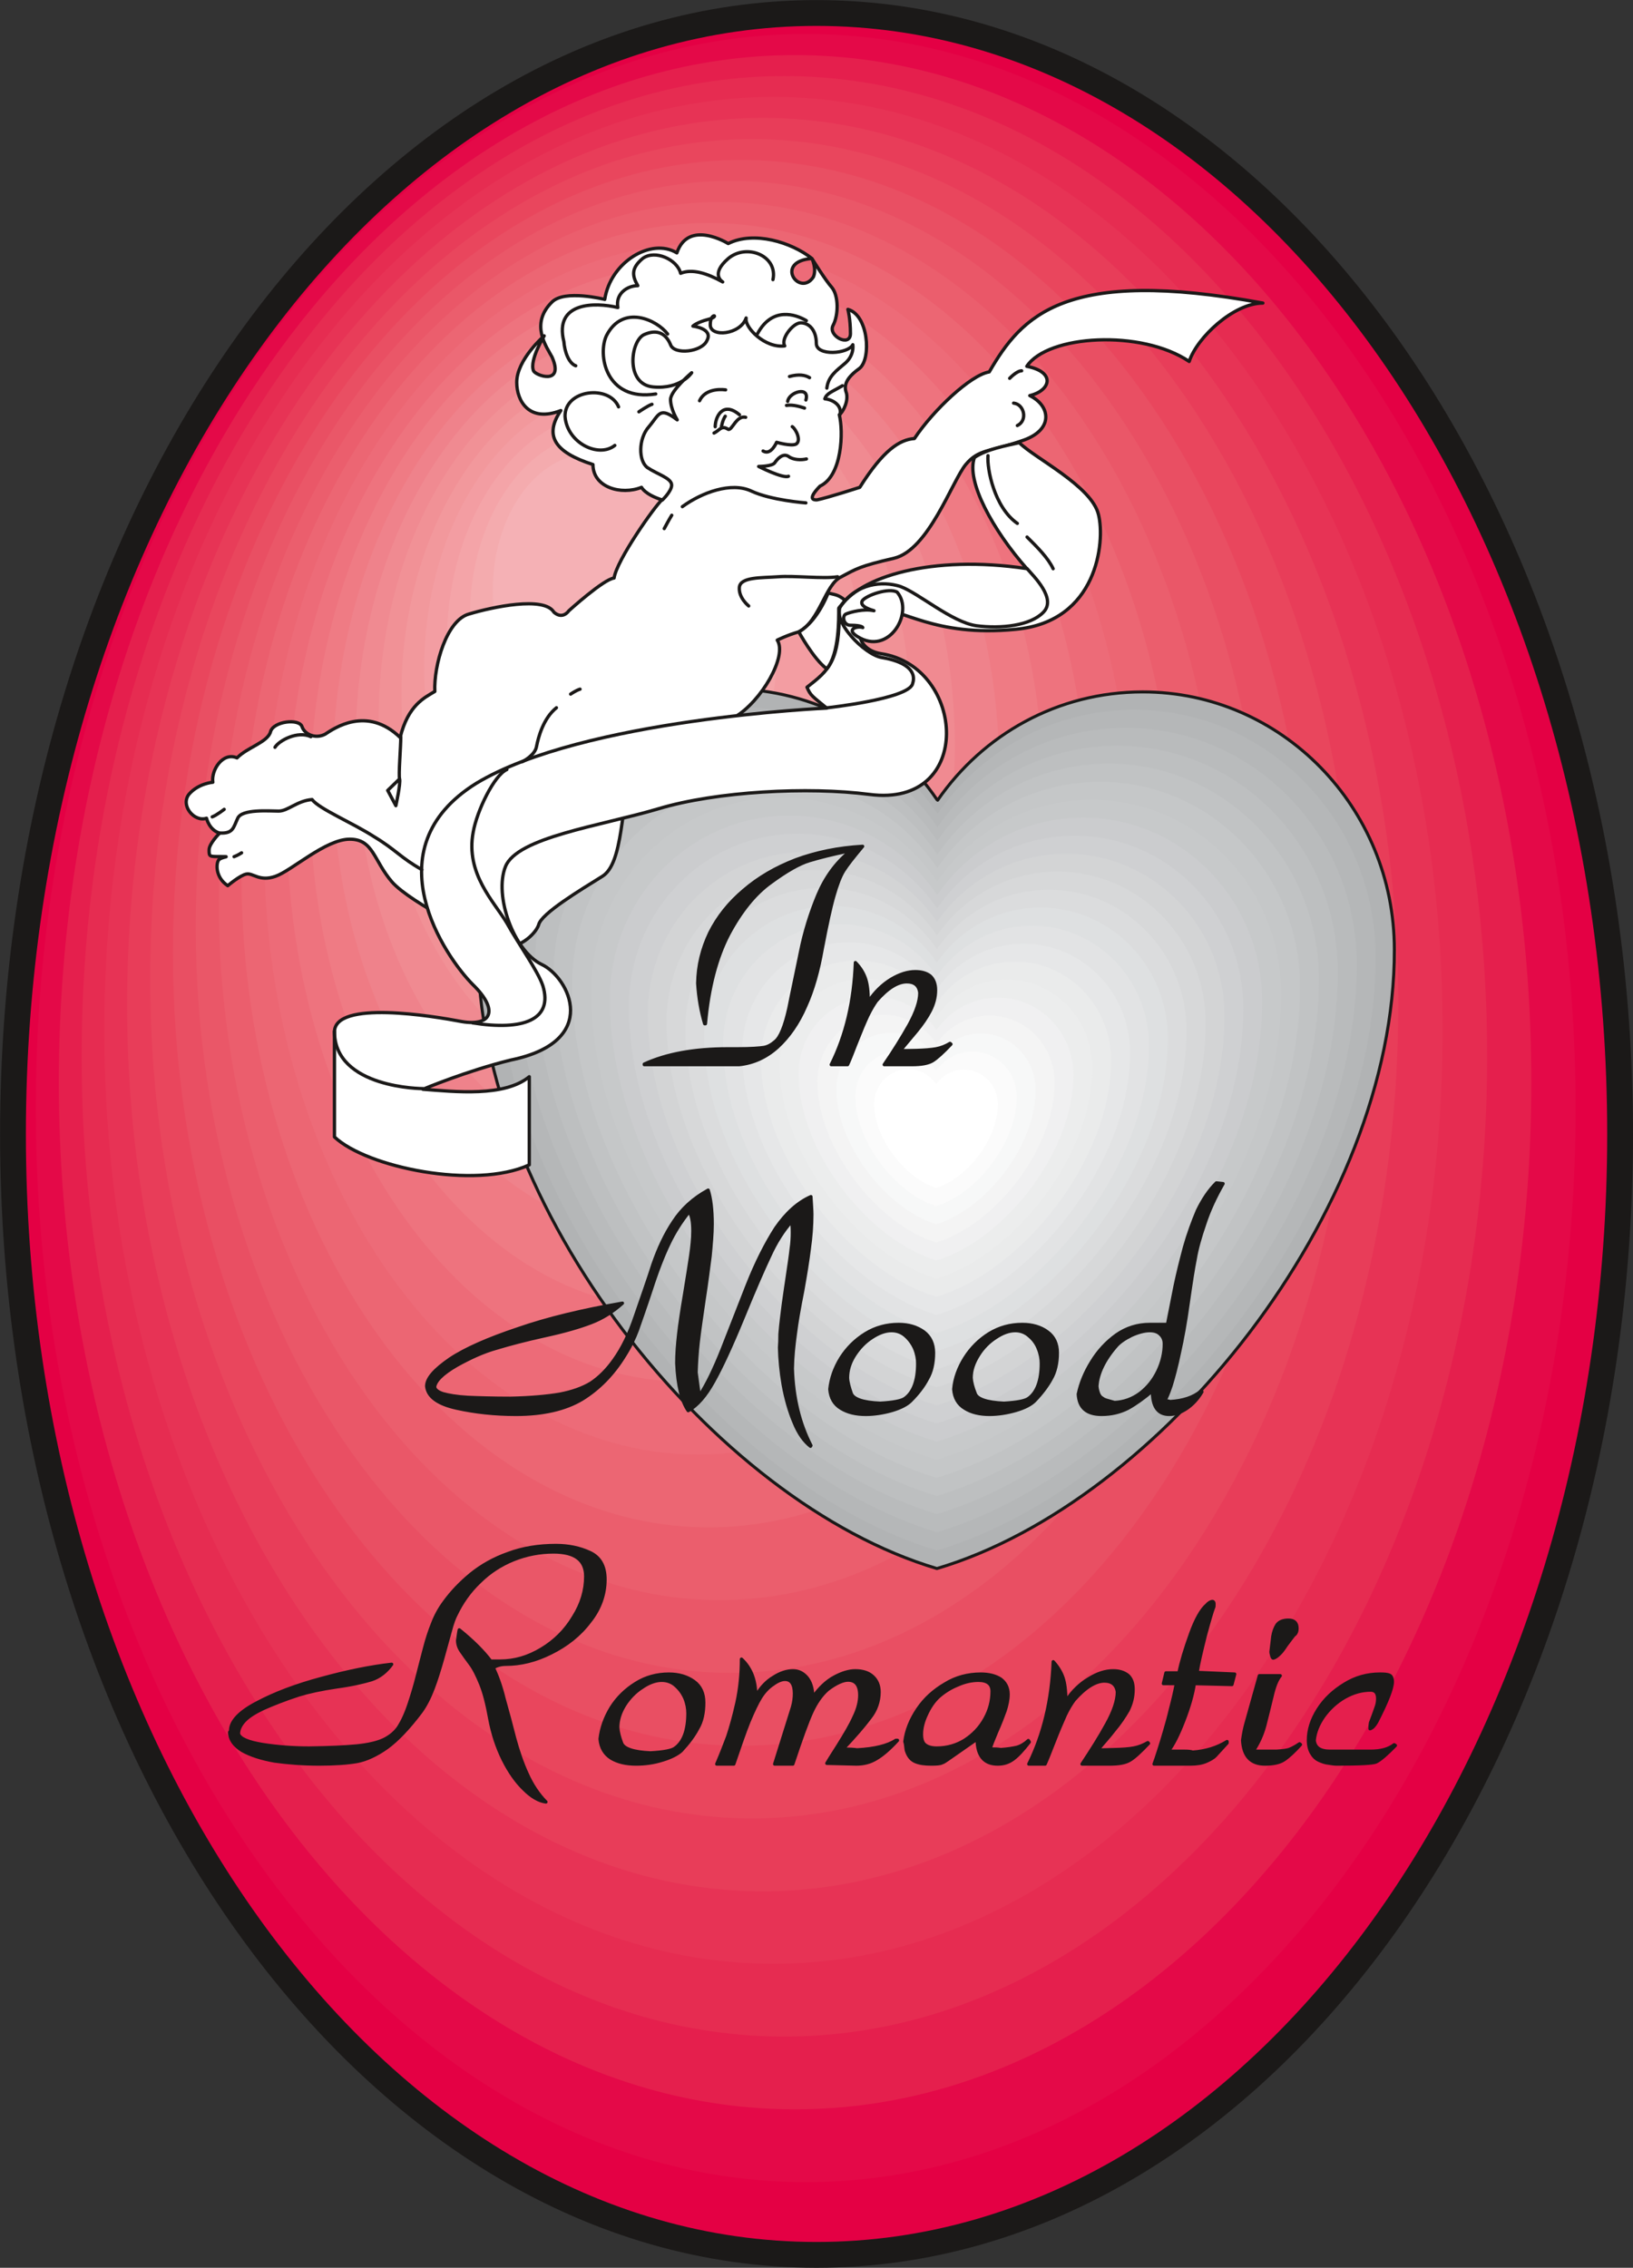 <svg xmlns="http://www.w3.org/2000/svg" xml:space="preserve" width="674.494" height="936.378" fill-rule="evenodd" stroke-linejoin="round" stroke-width="28.222" preserveAspectRatio="xMidYMid" version="1.2" viewBox="0 0 17846 24775"><rect x="0" y="0" width="17846" height="24775" fill="#333333" stroke="none"/><defs class="ClipPathGroup"><clipPath id="a" clipPathUnits="userSpaceOnUse"><path d="M0 0h17846v24775H0z"/></clipPath></defs><g class="SlideGroup"><g class="Slide" clip-path="url(#a)"><g class="Page"><g class="com.sun.star.drawing.ClosedBezierShape"><path fill="none" d="M1 1h17846v24775H1z" class="BoundingBox"/><path fill="#E40044" d="M8923 142c4835 0 8782 5499 8782 12248 0 6745-3947 12244-8782 12244-4837 0-8781-5499-8781-12244C142 5641 4086 142 8923 142Z"/><path fill="none" stroke="#1B1918" stroke-linejoin="miter" stroke-width="282" d="M8923 142c4835 0 8782 5499 8782 12248 0 6745-3947 12244-8782 12244-4837 0-8781-5499-8781-12244C142 5641 4086 142 8923 142Z"/></g><g class="com.sun.star.drawing.ClosedBezierShape"><path fill="none" d="M391 370h16829v23470H391z" class="BoundingBox"/><path fill="#E40948" d="M8807 371c4630 0 8412 5273 8412 11738 0 6462-3782 11730-8412 11730-4637 0-8416-5268-8416-11730C391 5644 4170 371 8807 371Z"/></g><g class="com.sun.star.drawing.ClosedBezierShape"><path fill="none" d="M642 602h16094v22443H642z" class="BoundingBox"/><path fill="#E51F4D" d="M8688 602c4430 0 8047 5039 8047 11222 0 6181-3617 11220-8047 11220-4431 0-8045-5039-8045-11220C643 5641 4257 602 8688 602Z"/></g><g class="com.sun.star.drawing.ClosedBezierShape"><path fill="none" d="M892 831h15361v21419H892z" class="BoundingBox"/><path fill="#E62C51" d="M8570 831c4227 0 7682 4810 7682 10712 0 5898-3455 10706-7682 10706-4229 0-7678-4808-7678-10706C892 5641 4341 831 8570 831Z"/></g><g class="com.sun.star.drawing.ClosedBezierShape"><path fill="none" d="M1140 1059h14628v20396H1140z" class="BoundingBox"/><path fill="#E73355" d="M8452 1059c4027 0 7314 4582 7314 10199s-3287 10196-7314 10196c-4028 0-7312-4579-7312-10196S4424 1059 8452 1059Z"/></g><g class="com.sun.star.drawing.ClosedBezierShape"><path fill="none" d="M1389 1288h13893v19375H1389z" class="BoundingBox"/><path fill="#E83D59" d="M8336 1288c3823 0 6945 4353 6945 9688s-3122 9686-6945 9686c-3826 0-6947-4351-6947-9686s3121-9688 6947-9688Z"/></g><g class="com.sun.star.drawing.ClosedBezierShape"><path fill="none" d="M1641 1519h13157v18348H1641z" class="BoundingBox"/><path fill="#E9465D" d="M8218 1519c3623 0 6579 4119 6579 9175 0 5052-2956 9172-6579 9172s-6577-4120-6577-9172c0-5056 2954-9175 6577-9175Z"/></g><g class="com.sun.star.drawing.ClosedBezierShape"><path fill="none" d="M1890 1748h12423v17326H1890z" class="BoundingBox"/><path fill="#E94F63" d="M8101 1748c3420 0 6211 3891 6211 8662s-2791 8662-6211 8662c-3423 0-6211-3891-6211-8662s2788-8662 6211-8662Z"/></g><g class="com.sun.star.drawing.ClosedBezierShape"><path fill="none" d="M2139 1976h11691v16301H2139z" class="BoundingBox"/><path fill="#EA5768" d="M7983 1976c3217 0 5846 3662 5846 8151s-2629 8149-5846 8149c-3218 0-5844-3660-5844-8149s2626-8151 5844-8151Z"/></g><g class="com.sun.star.drawing.ClosedBezierShape"><path fill="none" d="M2390 2207h10954v15275H2390z" class="BoundingBox"/><path fill="#EB5E6D" d="M7863 2207c3016 0 5480 3428 5480 7638 0 4207-2464 7636-5480 7636-3015 0-5473-3429-5473-7636 0-4210 2458-7638 5473-7638Z"/></g><g class="com.sun.star.drawing.ClosedBezierShape"><path fill="none" d="M2639 2436h10220v14251H2639z" class="BoundingBox"/><path fill="#EC6673" d="M7746 2436c2813 0 5112 3200 5112 7124 0 3926-2299 7126-5112 7126-2814 0-5107-3200-5107-7126 0-3924 2293-7124 5107-7124Z"/></g><g class="com.sun.star.drawing.ClosedBezierShape"><path fill="none" d="M2888 2663h9486v13229H2888z" class="BoundingBox"/><path fill="#ED6B78" d="M7631 2664c2611 0 4742 2971 4742 6615 0 3643-2131 6612-4742 6612-2612 0-4743-2969-4743-6612 0-3644 2131-6615 4743-6615Z"/></g><g class="com.sun.star.drawing.ClosedBezierShape"><path fill="none" d="M3137 2893h8752v12205H3137z" class="BoundingBox"/><path fill="#EE737E" d="M7514 2893c2408 0 4374 2743 4374 6102 0 3360-1966 6101-4374 6101-2412 0-4377-2741-4377-6101 0-3359 1965-6102 4377-6102Z"/></g><g class="com.sun.star.drawing.ClosedBezierShape"><path fill="none" d="M3388 3124h8018v11178H3388z" class="BoundingBox"/><path fill="#EF7B84" d="M7393 3124c2208 0 4012 2509 4012 5589 0 3078-1804 5588-4012 5588-2207 0-4005-2510-4005-5588 0-3080 1798-5589 4005-5589Z"/></g><g class="com.sun.star.drawing.ClosedBezierShape"><path fill="none" d="M3637 3353h7284v10154H3637z" class="BoundingBox"/><path fill="#EF828B" d="M7276 3353c2005 0 3644 2280 3644 5078 0 2797-1639 5075-3644 5075-2004 0-3639-2278-3639-5075 0-2798 1635-5078 3639-5078Z"/></g><g class="com.sun.star.drawing.ClosedBezierShape"><path fill="none" d="M3885 3581h6551v9131H3885z" class="BoundingBox"/><path fill="#F08A91" d="M7161 3581c1800 0 3274 2052 3274 4565 0 2515-1474 4565-3274 4565-1805 0-3275-2050-3275-4565 0-2513 1470-4565 3275-4565Z"/></g><g class="com.sun.star.drawing.ClosedBezierShape"><path fill="none" d="M4137 3813h5815v8107H4137z" class="BoundingBox"/><path fill="#F19196" d="M7042 3813c1601 0 2909 1818 2909 4051s-1308 4055-2909 4055-2904-1822-2904-4055 1303-4051 2904-4051Z"/></g><g class="com.sun.star.drawing.ClosedBezierShape"><path fill="none" d="M4386 4041h5080v7084H4386z" class="BoundingBox"/><path fill="#F2989C" d="M6924 4041c1398 0 2541 1590 2541 3541 0 1952-1143 3542-2541 3542-1397 0-2537-1590-2537-3542 0-1951 1140-3541 2537-3541Z"/></g><g class="com.sun.star.drawing.ClosedBezierShape"><path fill="none" d="M4636 4270h4345v6060H4636z" class="BoundingBox"/><path fill="#F39DA2" d="M6807 4270c1198 0 2173 1361 2173 3028 0 1670-975 3031-2173 3031-1196 0-2171-1361-2171-3031 0-1667 975-3028 2171-3028Z"/></g><g class="com.sun.star.drawing.ClosedBezierShape"><path fill="none" d="M4884 4498h3614v5036H4884z" class="BoundingBox"/><path fill="#F4A4A8" d="M6690 4498c995 0 1807 1132 1807 2518s-812 2517-1807 2517c-996 0-1806-1131-1806-2517s810-2518 1806-2518Z"/></g><g class="com.sun.star.drawing.ClosedBezierShape"><path fill="none" d="M5135 4729h2878v4010H5135z" class="BoundingBox"/><path fill="#F4ABAE" d="M6571 4729c793 0 1441 899 1441 2001 0 1106-648 2008-1441 2008-790 0-1435-902-1435-2008 0-1102 645-2001 1435-2001Z"/></g><g class="com.sun.star.drawing.ClosedBezierShape"><path fill="none" d="M5385 4958h2142v2987H5385z" class="BoundingBox"/><path fill="#F5B1B5" d="M6455 4958c590 0 1070 670 1070 1491 0 824-480 1495-1070 1495s-1070-671-1070-1495c0-821 480-1491 1070-1491Z"/></g><g class="com.sun.star.drawing.ClosedBezierShape"><path fill="none" d="M5205 7509h10051v9646H5205z" class="BoundingBox"/><path fill="#B1B3B4" d="M15238 10374c7 2855-2553 6036-4999 6762-2447-726-5024-3948-5017-6795 0-1558 1231-2815 2755-2815 930 0 1763 474 2262 1209l8 7c497-719 1313-1183 2242-1183 1517 0 2749 1264 2749 2815Z"/><path fill="none" stroke="#1B1918" stroke-linejoin="miter" stroke-width="33" d="M15238 10374c7 2855-2553 6036-4999 6762-2447-726-5024-3948-5017-6795 0-1558 1231-2815 2755-2815 930 0 1763 474 2262 1209l8 7c497-719 1313-1183 2242-1183 1517 0 2749 1264 2749 2815Z"/></g><g class="com.sun.star.drawing.ClosedBezierShape"><path fill="none" d="M5427 7724h9608v9215H5427z" class="BoundingBox"/><path fill="#B5B7B8" d="M15033 10455c8 2736-2449 5787-4794 6483-2344-696-4818-3786-4811-6516 0-1495 1181-2698 2645-2698 889 0 1689 454 2166 1158 3 2 3 2 8 7 477-688 1257-1135 2149-1135 1456 0 2637 1214 2637 2701Z"/></g><g class="com.sun.star.drawing.ClosedBezierShape"><path fill="none" d="M5633 7922h9196v8818H5633z" class="BoundingBox"/><path fill="#B9BBBC" d="M14827 10533c5 2622-2345 5540-4587 6206-2247-666-4611-3622-4606-6237 0-1427 1130-2580 2529-2580 854 0 1618 434 2077 1109 2 0 2 0 5 6 457-658 1206-1085 2060-1085 1391 0 2522 1161 2522 2581Z"/></g><g class="com.sun.star.drawing.ClosedBezierShape"><path fill="none" d="M5842 8120h8779v8422H5842z" class="BoundingBox"/><path fill="#BDBFC0" d="M14619 10614c8 2503-2236 5289-4380 5927-2144-638-4404-3460-4397-5955 0-1367 1079-2466 2416-2466 813 0 1544 416 1981 1059 0 2 0 2 5 5 437-630 1151-1037 1966-1037 1330 0 2409 1108 2409 2467Z"/></g><g class="com.sun.star.drawing.ClosedBezierShape"><path fill="none" d="M6048 8316h8367v8029H6048z" class="BoundingBox"/><path fill="#C1C3C4" d="M14413 10695c7 2387-2131 5041-4176 5648-2043-607-4196-3297-4189-5675 0-1301 1028-2352 2301-2352 777 0 1473 398 1888 1010l8 8c416-602 1097-991 1872-991 1267 0 2296 1057 2296 2352Z"/></g><g class="com.sun.star.drawing.ClosedBezierShape"><path fill="none" d="M6252 8514h7957v7632H6252z" class="BoundingBox"/><path fill="#C5C7C8" d="M14207 10777c5 2266-2028 4791-3971 5368-1940-577-3988-3135-3983-5396 0-1237 977-2235 2190-2235 737 0 1400 378 1793 960 3 2 3 2 8 7 394-571 1041-940 1780-940 1205 0 2183 1004 2183 2236Z"/></g><g class="com.sun.star.drawing.ClosedBezierShape"><path fill="none" d="M6459 8712h7544v7237H6459z" class="BoundingBox"/><path fill="#C7C9CA" d="M14001 10856c5 2149-1923 4545-3765 5091-1842-546-3782-2972-3777-5116 0-1172 927-2119 2075-2119 701 0 1328 358 1702 911 3 0 3 0 6 5 375-541 990-891 1689-891 1143 0 2070 952 2070 2119Z"/></g><g class="com.sun.star.drawing.ClosedBezierShape"><path fill="none" d="M6664 8909h7131v6841H6664z" class="BoundingBox"/><path fill="#CBCCCE" d="M13793 10937c7 2032-1816 4297-3556 4812-1741-515-3577-2810-3572-4834 0-1111 878-2005 1963-2005 660 0 1255 337 1609 861l5 5c355-511 935-844 1595-844 1079 0 1956 902 1956 2005Z"/></g><g class="com.sun.star.drawing.ClosedBezierShape"><path fill="none" d="M6872 9108h6717v6443H6872z" class="BoundingBox"/><path fill="#CFD0D2" d="M13587 11018c5 1913-1710 4044-3351 4532-1641-488-3368-2647-3363-4555 0-1044 825-1887 1846-1887 622 0 1184 320 1517 810 0 2 0 2 6 5 332-483 878-793 1503-793 1016 0 1842 846 1842 1888Z"/></g><g class="com.sun.star.drawing.ClosedBezierShape"><path fill="none" d="M7079 9307h6305v6047H7079z" class="BoundingBox"/><path fill="#D3D4D5" d="M13382 11097c5 1797-1606 3798-3145 4256-1540-458-3163-2484-3158-4276 0-981 774-1770 1735-1770 585 0 1110 299 1423 761l2 3c315-452 828-744 1413-744 956 0 1730 795 1730 1770Z"/></g><g class="com.sun.star.drawing.ClosedBezierShape"><path fill="none" d="M7285 9505h5893v5651H7285z" class="BoundingBox"/><path fill="#D7D8D9" d="M13176 11179c5 1679-1501 3550-2939 3976-1441-426-2957-2322-2952-3996 0-915 723-1654 1620-1654 546 0 1039 279 1332 711l3 2c294-421 772-696 1318-696 894 0 1618 745 1618 1657Z"/></g><g class="com.sun.star.drawing.ClosedBezierShape"><path fill="none" d="M7490 9700h5479v5260H7490z" class="BoundingBox"/><path fill="#DBDCDD" d="M12967 11260c5 1560-1395 3301-2733 3699-1337-398-2746-2160-2744-3717 0-854 675-1542 1508-1542 508 0 963 261 1236 662 2 3 2 3 5 6 272-394 719-648 1227-648 828 0 1501 691 1501 1540Z"/></g><g class="com.sun.star.drawing.ClosedBezierShape"><path fill="none" d="M7696 9897h5068v4865H7696z" class="BoundingBox"/><path fill="#DEE0E1" d="M12762 11341c5 1443-1291 3052-2528 3420-1237-368-2540-1997-2538-3438 0-788 624-1425 1395-1425 470 0 892 241 1143 612l5 5c252-364 663-600 1133-600 768 0 1390 640 1390 1426Z"/></g><g class="com.sun.star.drawing.ClosedBezierShape"><path fill="none" d="M7902 10097h4656v4467H7902z" class="BoundingBox"/><path fill="#E2E3E4" d="M12556 11420c5 1327-1186 2805-2322 3143-1136-338-2334-1834-2332-3158 0-724 574-1308 1282-1308 432 0 818 220 1050 563 3 0 3 0 3 3 233-333 612-551 1041-551 706 0 1278 589 1278 1308Z"/></g><g class="com.sun.star.drawing.ClosedBezierShape"><path fill="none" d="M8109 10295h4243v4071H8109z" class="BoundingBox"/><path fill="#E6E7E8" d="M12350 11501c2 1208-1080 2554-2116 2864-1037-310-2126-1672-2124-2879 0-658 520-1191 1165-1191 394 0 747 203 959 513l2 2c211-305 557-500 950-500 643 0 1164 533 1164 1191Z"/></g><g class="com.sun.star.drawing.ClosedBezierShape"><path fill="none" d="M8316 10493h3828v3675H8316z" class="BoundingBox"/><path fill="#EAEBEB" d="M12142 11583c5 1090-973 2305-1908 2584-936-279-1920-1509-1918-2597 0-597 472-1077 1054-1077 353 0 673 182 864 462 0 2 0 2 3 2 190-274 500-452 856-452 579 0 1049 483 1049 1078Z"/></g><g class="com.sun.star.drawing.ClosedBezierShape"><path fill="none" d="M8522 10691h3417v3279H8522z" class="BoundingBox"/><path fill="#ECEDED" d="M11937 11662c5 973-869 2058-1703 2307-835-249-1714-1347-1712-2317 0-532 421-961 940-961 318 0 602 162 772 414 173-244 450-404 765-404 519 0 938 431 938 961Z"/></g><g class="com.sun.star.drawing.ClosedBezierShape"><path fill="none" d="M8727 10889h3005v2882H8727z" class="BoundingBox"/><path fill="#F0F0F1" d="M11730 11742c2 854-765 1809-1496 2028-735-219-1507-1184-1507-2038 0-468 370-843 828-843 276 0 528 142 679 363 150-214 393-353 673-353 454 0 823 378 823 843Z"/></g><g class="com.sun.star.drawing.ClosedBezierShape"><path fill="none" d="M8933 11085h2594v2489H8933z" class="BoundingBox"/><path fill="#F4F4F4" d="M11525 11825c3 736-661 1560-1294 1748-632-188-1298-1022-1298-1759 0-402 320-729 714-729 242 0 457 124 584 314 3 0 3 0 3 3 130-185 340-307 579-307 395 0 712 327 712 730Z"/></g><g class="com.sun.star.drawing.ClosedBezierShape"><path fill="none" d="M9141 11283h2177v2093H9141z" class="BoundingBox"/><path fill="#F7F8F8" d="M11316 11905c5 618-551 1309-1085 1469-532-160-1092-859-1090-1477 0-340 269-614 599-614 201 0 383 106 491 264 0 2 0 2 3 2 109-157 284-259 485-259 330 0 597 274 597 615Z"/></g><g class="com.sun.star.drawing.ClosedBezierShape"><path fill="none" d="M9347 11481h1766v1696H9347z" class="BoundingBox"/><path fill="#FBFBFB" d="M11111 11983c3 504-448 1063-880 1193-431-130-884-696-884-1198 0-274 218-497 486-497 165 0 312 86 398 215 89-127 234-208 397-208 267 0 483 221 483 495Z"/></g><g class="com.sun.star.drawing.ClosedBezierShape"><path fill="none" d="M9553 11681h1353v1297H9553z" class="BoundingBox"/><path fill="#FFF" d="M10905 12064c0 387-346 814-673 913-332-99-679-534-679-918 0-208 167-378 373-378 124 0 236 63 306 162 66-96 177-157 302-157 206 0 371 170 371 378Z"/></g><g class="com.sun.star.drawing.ClosedBezierShape"><path fill="none" d="M2017 2548h11804v7813H2017z" class="BoundingBox"/><path fill="#FFF" d="M13801 3311c-317 0-719 374-805 638-523-353-1547-292-1775 53 317 61 264 264 33 320 231 114 264 380-89 494-354 122-469 89-611 259-150 183-406 935-785 1024-373 86-409 114-576 203-178 81-232 487-468 602-117 33-231 89-231 89 114 175-175 670-462 840-290 176-785 468-1130 521-115 443-89 1078-320 1220-229 143-671 407-696 531-36 107-239 285-407 224-170-56-991-463-1195-694-203-236-203-467-462-467-264 0-635 345-813 406-175 61-244-40-317-25-69 13-203 127-203 127-130-86-130-229-102-277 25-41 163-41 25-41-127 0-127 0-127-73 0-69 115-183 115-183-115-36-143-163-143-163-134 46-291-142-190-264 102-117 259-129 259-129-20-130 107-334 264-266 114-116 333-170 366-284 28-117 317-150 345-56 28 81 143 137 252 81 94-61 454-317 820 36 87-353 264-434 379-503-13-284 129-780 374-846 252-76 821-198 927-20 97 86 163-15 163-15s381-346 495-358c28-196 447-788 523-854-190-61-223-137-223-137-224 89-531 0-531-249-427-137-533-320-351-590-345 135-482-102-482-308 0-249 300-508 300-508s-163 265-117 381c20 54 340 163 203-149-53-102-249-359 0-602 137-138 576-28 576-28 61-407 508-679 788-508 127-373 561-102 561-102 280-141 691-15 915 163-420 33-135 426 15 203 40-89-15-203-15-203s142 231 218 317c74 89 74 300 13 414s190 244 190 89c0-163-28-264-28-264 224 61 257 533 130 642-130 94-178 171-150 260 33 86-28 215-74 249 46 183 33 666-211 780-73 74-129 155-33 150 107-20 468-137 468-137 256-406 434-521 597-533 203-306 614-695 818-728 354-610 821-1151 2990-752Z"/><path fill="none" stroke="#1B1918" stroke-linecap="round" stroke-width="36" d="M13801 3311c-317 0-719 374-805 638-523-353-1547-292-1775 53 317 61 264 264 33 320 231 114 264 380-89 494-354 122-469 89-611 259-150 183-406 935-785 1024-373 86-409 114-576 203-178 81-232 487-468 602-117 33-231 89-231 89 114 175-175 670-462 840-290 176-785 468-1130 521-115 443-89 1078-320 1220-229 143-671 407-696 531-36 107-239 285-407 224-170-56-991-463-1195-694-203-236-203-467-462-467-264 0-635 345-813 406-175 61-244-40-317-25-69 13-203 127-203 127-130-86-130-229-102-277 25-41 163-41 25-41-127 0-127 0-127-73 0-69 115-183 115-183-115-36-143-163-143-163-134 46-291-142-190-264 102-117 259-129 259-129-20-130 107-334 264-266 114-116 333-170 366-284 28-117 317-150 345-56 28 81 143 137 252 81 94-61 454-317 820 36 87-353 264-434 379-503-13-284 129-780 374-846 252-76 821-198 927-20 97 86 163-15 163-15s381-346 495-358c28-196 447-788 523-854-190-61-223-137-223-137-224 89-531 0-531-249-427-137-533-320-351-590-345 135-482-102-482-308 0-249 300-508 300-508s-163 265-117 381c20 54 340 163 203-149-53-102-249-359 0-602 137-138 576-28 576-28 61-407 508-679 788-508 127-373 561-102 561-102 280-141 691-15 915 163-420 33-135 426 15 203 40-89-15-203-15-203s142 231 218 317c74 89 74 300 13 414s190 244 190 89c0-163-28-264-28-264 224 61 257 533 130 642-130 94-178 171-150 260 33 86-28 215-74 249 46 183 33 666-211 780-73 74-129 155-33 150 107-20 468-137 468-137 256-406 434-521 597-533 203-306 614-695 818-728 354-610 821-1151 2990-752Z"/></g><g class="com.sun.star.drawing.ClosedBezierShape"><path fill="none" d="M3637 4818h8408v8045H3637z" class="BoundingBox"/><path fill="#FFF" d="M11139 4836c168 170 793 474 866 787 74 297-12 1171-906 1252-902 89-1248-244-1500-208-244 20-320 419 33 475 923 142 1017 1686-129 1537-671-87-1674-34-2309 157-638 189-1541 311-1670 631-127 317 89 922 395 1069 304 143 650 841-334 1044-480 117-963 320-963 320 346 26 889 87 1162-137v963c-593 272-1776 28-2129-305v-1146c0-353 1076-175 1394-114 320 53 409-122 117-406-292-292-1118-1479 40-2198 1167-704 3829-821 3829-821-162-134-175-134-216-228 244-191 358-280 353-861 209-346 1010-590 2049-435-369-419-666-955-572-1214 142-94 340-127 490-162Z"/><path fill="none" stroke="#1B1918" stroke-linecap="round" stroke-width="36" d="M11139 4836c168 170 793 474 866 787 74 297-12 1171-906 1252-902 89-1248-244-1500-208-244 20-320 419 33 475 923 142 1017 1686-129 1537-671-87-1674-34-2309 157-638 189-1541 311-1670 631-127 317 89 922 395 1069 304 143 650 841-334 1044-480 117-963 320-963 320 346 26 889 87 1162-137v963c-593 272-1776 28-2129-305v-1146c0-353 1076-175 1394-114 320 53 409-122 117-406-292-292-1118-1479 40-2198 1167-704 3829-821 3829-821-162-134-175-134-216-228 244-191 358-280 353-861 209-346 1010-590 2049-435-369-419-666-955-572-1214 142-94 340-127 490-162Z"/></g><g fill="none" class="com.sun.star.drawing.OpenBezierShape"><path d="M9017 6194h2450v1558H9017z" class="BoundingBox"/><path stroke="#1B1918" stroke-linecap="round" stroke-width="36" d="M11225 6213c69 81 325 325 178 475-142 148-463 183-734 148-270-41-624-352-827-428-203-66-475-33-650 204-117 163 257 544 447 572 236 40 386 134 333 290-56 163-937 259-937 259"/></g><g fill="none" class="com.sun.star.drawing.OpenBezierShape"><path d="M5139 8389h836v2833h-836z" class="BoundingBox"/><path stroke="#1B1918" stroke-linecap="round" stroke-width="36" d="M5539 8407c-137 60-327 449-368 685-85 456 231 761 368 992 123 223 339 522 393 684 116 374-216 495-766 407"/></g><g fill="none" class="com.sun.star.drawing.OpenBezierShape"><path d="M3636 11248h1007v664H3636z" class="BoundingBox"/><path stroke="#1B1918" stroke-linecap="round" stroke-width="36" d="M3655 11267c0 626 969 626 969 626"/></g><g fill="none" class="com.sun.star.drawing.OpenBezierShape"><path d="M11016 4033h168v119h-168z" class="BoundingBox"/><path stroke="#1B1918" stroke-linecap="round" stroke-width="36" d="M11165 4051c-54 0-131 82-131 82"/></g><g fill="none" class="com.sun.star.drawing.OpenBezierShape"><path d="M11059 4386h148v282h-148z" class="BoundingBox"/><path stroke="#1B1918" stroke-linecap="round" stroke-width="36" d="M11077 4404c116 12 157 189 41 245"/></g><g fill="none" class="com.sun.star.drawing.OpenBezierShape"><path d="M8996 4195h229v357h-229z" class="BoundingBox"/><path stroke="#1B1918" stroke-linecap="round" stroke-width="36" d="M9206 4214c-115 68-172 82-192 143 110 12 192 89 164 176"/></g><g fill="none" class="com.sun.star.drawing.OpenBezierShape"><path d="M6898 3432h2443v2050H6898z" class="BoundingBox"/><path stroke="#1B1918" stroke-linecap="round" stroke-width="36" d="M9036 4240c15-127 101-188 198-270 106-90 86-204 86-204-53 102-399 127-399-15 0-147-81-224-170-224-86 0-223 178-175 252-216 28-442-203-422-305-62 183-392 216-392 74 0-147 114-94-15-61-135 35-175 76-175 76s223 25 155 155c-54 129-359 162-399 48-48-117-142-178-292-109-147 74-203 542 101 570 305 28 422-155 422-155s-231 195-231 292c0 107 73 223 73 223-195-149-195-60-309 74-117 130-117 375-16 448 110 74 264 114 264 191 0 66-101 162-101 162"/></g><g fill="none" class="com.sun.star.drawing.OpenBezierShape"><path d="M8576 4408h235v69h-235z" class="BoundingBox"/><path stroke="#1B1918" stroke-linecap="round" stroke-width="36" d="M8595 4429c69-12 156 16 197 29"/></g><g fill="none" class="com.sun.star.drawing.OpenBezierShape"><path d="M7785 4538h383v212h-383z" class="BoundingBox"/><path stroke="#1B1918" stroke-linecap="round" stroke-width="36" d="M8149 4559c-102-26-150 151-192 131-73-49-94 13-154 41"/></g><g fill="none" class="com.sun.star.drawing.OpenBezierShape"><path d="M7798 4453h302v228h-302z" class="BoundingBox"/><path stroke="#1B1918" stroke-linecap="round" stroke-width="36" d="M7816 4662c0-103 81-286 265-131"/></g><g fill="none" class="com.sun.star.drawing.OpenBezierShape"><path d="M8590 4260h242v145h-242z" class="BoundingBox"/><path stroke="#1B1918" stroke-linecap="round" stroke-width="36" d="M8608 4385c15-103 244-171 199-15"/></g><g fill="none" class="com.sun.star.drawing.OpenBezierShape"><path d="M8321 4643h423v315h-423z" class="BoundingBox"/><path stroke="#1B1918" stroke-linecap="round" stroke-width="36" d="M8658 4661c41 27 102 155 41 191-54 26-212-20-212-20s-62 148-148 95"/></g><g fill="none" class="com.sun.star.drawing.OpenBezierShape"><path d="M8273 4956h559v270h-559z" class="BoundingBox"/><path stroke="#1B1918" stroke-linecap="round" stroke-width="36" d="M8813 5014c-53 13-143 13-196-28-61-40-122 28-150 69-26 41-176 41-176 41s265 135 326 107"/></g><g fill="none" class="com.sun.star.drawing.OpenBezierShape"><path d="M7439 5308h1387v246H7439z" class="BoundingBox"/><path stroke="#1B1918" stroke-linecap="round" stroke-width="36" d="M7457 5535c215-156 534-272 752-171 216 102 598 130 598 130"/></g><g fill="none" class="com.sun.star.drawing.OpenBezierShape"><path d="M10778 4960h360v777h-360z" class="BoundingBox"/><path stroke="#1B1918" stroke-linecap="round" stroke-width="36" d="M10797 4978c-12 142 68 564 321 740"/></g><g fill="none" class="com.sun.star.drawing.OpenBezierShape"><path d="M8060 6280h1113v360H8060z" class="BoundingBox"/><path stroke="#1B1918" stroke-linecap="round" stroke-width="36" d="M9154 6301c-157 25-476-14-651 0-179 13-410 0-423 114-11 116 102 205 102 205"/></g><g fill="none" class="com.sun.star.drawing.OpenBezierShape"><path d="M7627 4238h323v160h-323z" class="BoundingBox"/><path stroke="#1B1918" stroke-linecap="round" stroke-width="36" d="M7645 4378c55-119 199-130 285-119"/></g><g fill="none" class="com.sun.star.drawing.OpenBezierShape"><path d="M8609 4079h257v66h-257z" class="BoundingBox"/><path stroke="#1B1918" stroke-linecap="round" stroke-width="36" d="M8628 4113c101-28 171-16 219 13"/></g><g fill="none" class="com.sun.star.drawing.OpenBezierShape"><path d="M5688 7714h412v627h-412z" class="BoundingBox"/><path stroke="#1B1918" stroke-linecap="round" stroke-width="36" d="M6081 7732c-142 114-197 318-217 420-15 101-157 170-157 170"/></g><g fill="none" class="com.sun.star.drawing.OpenBezierShape"><path d="M4219 8030h180v791h-180z" class="BoundingBox"/><path stroke="#1B1918" stroke-linecap="round" stroke-width="36" d="M4380 8049c0 114-26 420-13 460 13 49-41 293-41 293l-89-167 130-126"/></g><g fill="none" class="com.sun.star.drawing.OpenBezierShape"><path d="M2390 8717h2240v803H2390z" class="BoundingBox"/><path stroke="#1B1918" stroke-linecap="round" stroke-width="36" d="M4611 9501c-231-129-285-217-521-359-231-150-606-306-679-407-163 12-264 126-366 126s-401-25-447 78c-48 101-48 167-190 162"/></g><g fill="none" class="com.sun.star.drawing.OpenBezierShape"><path d="M2987 8009h429v175h-429z" class="BoundingBox"/><path stroke="#1B1918" stroke-linecap="round" stroke-width="36" d="M3397 8048c-143-67-347 41-392 116"/></g><g fill="none" class="com.sun.star.drawing.OpenBezierShape"><path d="M6126 2732h2346v1284H6126z" class="BoundingBox"/><path stroke="#1B1918" stroke-linecap="round" stroke-width="36" d="M8447 3055c56-259-285-401-488-231-203 175-61 256-61 256-170-94-333-147-460-94-35-150-280-263-415-162-129 109-114 190-53 297-117 0-246 89-218 239-252-61-698-61-590 371 8 110 54 239 130 265"/></g><g fill="none" class="com.sun.star.drawing.OpenBezierShape"><path d="M6156 4272h624v664h-624z" class="BoundingBox"/><path stroke="#1B1918" stroke-linecap="round" stroke-width="36" d="M6760 4445c-102-245-590-190-585 103 20 290 366 460 544 318"/></g><g fill="none" class="com.sun.star.drawing.OpenBezierShape"><path d="M8260 3417h571v248h-571z" class="BoundingBox"/><path stroke="#1B1918" stroke-linecap="round" stroke-width="36" d="M8812 3503c-114-68-372-158-534 143"/></g><g fill="none" class="com.sun.star.drawing.OpenBezierShape"><path d="M6575 3447h741v886h-741z" class="BoundingBox"/><path stroke="#1B1918" stroke-linecap="round" stroke-width="36" d="M7296 3649c-117-155-489-329-667 15-101 205-13 726 537 640"/></g><g fill="none" class="com.sun.star.drawing.OpenBezierShape"><path d="M7865 4529h80v152h-80z" class="BoundingBox"/><path stroke="#1B1918" stroke-linecap="round" stroke-width="36" d="M7926 4547c-29 40-42 115-42 115"/></g><g fill="none" class="com.sun.star.drawing.OpenBezierShape"><path d="M7241 5611h119v183h-119z" class="BoundingBox"/><path stroke="#1B1918" stroke-linecap="round" stroke-width="36" d="M7341 5629c-26 41-82 146-82 146"/></g><g fill="none" class="com.sun.star.drawing.OpenBezierShape"><path d="M6964 4399h180v119h-180z" class="BoundingBox"/><path stroke="#1B1918" stroke-linecap="round" stroke-width="36" d="M7125 4417c-41 12-143 82-143 82"/></g><g fill="none" class="com.sun.star.drawing.OpenBezierShape"><path d="M6217 7511h141v91h-141z" class="BoundingBox"/><path stroke="#1B1918" stroke-linecap="round" stroke-width="36" d="M6339 7529c-42 12-103 54-103 54"/></g><g fill="none" class="com.sun.star.drawing.OpenBezierShape"><path d="M2301 8824h168v119h-168z" class="BoundingBox"/><path stroke="#1B1918" stroke-linecap="round" stroke-width="36" d="M2319 8924c41-13 131-82 131-82"/></g><g fill="none" class="com.sun.star.drawing.OpenBezierShape"><path d="M2540 9298h119v80h-119z" class="BoundingBox"/><path stroke="#1B1918" stroke-linecap="round" stroke-width="36" d="M2558 9359c40-14 82-42 82-42"/></g><g fill="none" class="com.sun.star.drawing.OpenBezierShape"><path d="M11206 5849h322v383h-322z" class="BoundingBox"/><path stroke="#1B1918" stroke-linecap="round" stroke-width="36" d="M11224 5867c116 114 232 232 285 346"/></g><g class="com.sun.star.drawing.ClosedBezierShape"><path fill="none" d="M8711 6458h542v867h-542z" class="BoundingBox"/><path fill="#FFF" d="M9035 7306c-142-102-305-402-305-402 121-69 239-224 321-427 53 20 107 12 183 81-55 73-68 81-68 89 0 106 7 496-131 659Z"/><path fill="none" stroke="#1B1918" stroke-linecap="round" stroke-width="36" d="M9035 7306c-142-102-305-402-305-402 121-69 239-224 321-427 53 20 107 12 183 81-55 73-68 81-68 89 0 106 7 496-131 659Z"/></g><g class="com.sun.star.drawing.ClosedBezierShape"><path fill="none" d="M9202 6435h683v594h-683z" class="BoundingBox"/><path fill="#FFF" d="M9367 6952c348 224 627-265 437-483-89-52-342 35-382 96-33 66 116 102 129 107-109-25-257 15-306 36-47 20-27 128 54 123 123 0 130 25 130 25-54-20-191 15-62 96Z"/><path fill="none" stroke="#1B1918" stroke-linecap="round" stroke-width="36" d="M9367 6952c348 224 627-265 437-483-89-52-342 35-382 96-33 66 116 102 129 107-109-25-257 15-306 36-47 20-27 128 54 123 123 0 130 25 130 25-54-20-191 15-62 96Z"/></g><g class="com.sun.star.drawing.ClosedBezierShape"><path fill="none" d="M2491 9225h12788v10487H2491z" class="BoundingBox"/><path fill="#1B1918" d="m9285 9304-8-8c-180 38-325 74-433 107-109 33-251 114-421 239-173 124-326 315-460 566-132 254-219 579-254 976h-8c-40-135-66-282-76-442 3-193 48-376 132-552 86-172 211-330 371-464 160-138 350-249 569-333 219-81 463-132 730-147-97 116-168 205-206 266s-73 153-107 272c-35 119-78 315-129 584-41 234-99 445-181 625-79 183-183 333-305 445-122 111-264 177-422 193H7041v-6c241-111 546-167 914-167h104c150 0 247-8 290-15 46-8 86-33 124-66 56-46 105-168 148-361 38-193 84-401 127-615 43-218 109-427 189-620 81-193 195-353 348-477Zm0 0Zm203 1631h8c66-99 147-178 243-237 94-56 181-83 264-83 69 0 125 17 163 48 38 35 58 86 58 155 0 76-20 152-58 226-38 73-89 147-150 221-61 73-122 145-178 213h44c2 0 48 0 134-2 87-3 160-8 214-18 55-10 106-31 152-59l10 8c-89 94-157 155-203 183-48 28-122 41-224 41h-302c102-148 193-295 272-435 76-139 117-256 117-350-10-82-59-120-142-120-100 0-211 69-333 209-28 40-61 94-94 162-33 71-74 168-122 290-48 124-81 208-99 244h-178c160-320 249-694 264-1115 54 55 89 114 109 172 21 59 31 142 31 247Zm0 0Zm-1845 4314c81-122 162-290 249-508 86-219 178-454 274-700 99-251 206-460 312-625 112-162 239-279 384-343 5 89 10 155 10 193 0 125-10 252-28 379-15 122-40 279-73 462-36 183-64 338-79 463-18 127-31 257-33 381 10 320 79 600 203 841l-5 8c-66-51-130-137-180-262-51-119-89-256-117-404-26-150-38-287-41-411 3-41 5-92 5-148 8-106 23-222 38-338 18-122 33-234 49-336 15-104 28-188 35-254 10-68 13-129 13-180 0-58-3-99-8-124-89 101-170 226-239 378-71 150-170 378-294 681-127 308-234 539-320 692-87 157-178 261-277 317-71-102-114-274-125-518 0-99 8-206 21-318 12-112 35-260 66-445 30-186 53-325 66-417 13-91 23-180 23-264 0-101-13-173-41-211-86 107-162 226-221 351-61 127-127 295-193 500-69 209-122 356-152 443-31 84-77 181-138 277-126 206-284 366-467 478-183 109-424 165-721 165-229 0-447-23-653-69s-312-127-323-239c0-86 87-182 254-297 168-112 417-221 742-330 325-113 706-204 1143-280-101 91-216 165-343 213-127 49-294 97-505 143-209 46-384 92-526 135-145 40-290 107-439 190-153 89-232 168-239 234 2 30 35 56 91 74 61 17 150 33 272 40 117 5 277 10 467 10 224-5 404-22 539-45 134-26 249-66 340-122 92-61 175-145 249-249 92-127 173-292 239-491 68-198 135-386 190-559 59-170 132-328 224-465 91-140 216-254 378-343 28 87 44 211 44 371 0 107-11 224-23 351-16 121-36 284-66 477-28 191-51 349-64 463-13 115-20 226-23 331 18 129 28 213 36 254Zm0 0Zm2244 30c94-66 142-196 142-384 0-50-10-106-33-162-23-53-59-102-99-137-41-38-94-59-155-59-69 0-142 28-216 77-74 48-137 114-188 193-51 81-76 162-76 246 2 48 18 104 40 168 21 63 127 101 318 109 142-8 231-26 267-51Zm0 0Zm66 25c-41 41-110 77-204 105-93 27-193 43-287 43-109 0-198-21-271-66-74-44-115-115-122-209 12-119 53-233 119-340 69-109 158-198 269-267 110-68 232-101 364-101 109 0 200 28 274 81 71 53 107 132 107 229 0 111-21 208-66 284-41 79-102 160-183 241Zm0 0Zm1285-25c94-66 142-196 142-384 0-50-10-106-33-162-20-53-56-102-99-137-41-38-94-59-152-59-71 0-143 28-216 77-74 48-140 114-188 193-51 81-79 162-79 246 3 48 18 104 43 168 18 63 127 101 315 109 145-8 231-26 267-51Zm0 0Zm69 25c-41 41-110 77-206 105-94 27-193 43-287 43-107 0-198-21-269-66-74-44-115-115-122-209 10-119 53-233 119-340 69-109 157-198 267-267 111-68 231-101 363-101 109 0 203 28 274 81 74 53 109 132 109 229 0 111-22 208-66 284-43 79-104 160-182 241Zm0 0Zm1287-109c-96 81-185 145-269 191-86 43-180 66-287 66-163 0-246-74-254-221 25-120 74-239 145-353 71-117 162-216 272-295 109-76 231-114 365-114h193c26-133 54-273 82-415 30-145 66-287 104-430 40-142 89-276 142-401 58-119 127-223 206-300l73 8c-83 145-152 292-200 439-51 148-87 277-104 381-21 105-46 265-77 483-30 216-63 397-94 534-33 160-66 282-93 369-28 86-54 139-67 167 26 0 44 3 54 8 145-8 259-46 343-117l7 10c-45 77-101 137-165 181-66 45-129 66-193 66-122 0-183-84-183-257Zm0 0Zm-388-498c-135 153-209 303-219 447 3 38 13 66 21 87 10 20 22 35 38 43 15 13 35 20 53 25 20 5 48 13 81 23 102-5 196-38 280-101 84-64 150-148 195-244 46-97 69-198 69-295 0-43-15-79-43-104-26-28-66-41-115-41-58 0-127 18-200 51-74 36-127 74-160 109Zm0 0Zm-6816 3521c41 84 84 198 119 343 41 144 79 287 115 429 38 140 83 272 137 389 53 119 122 223 205 307-78-10-157-56-241-140-84-81-160-190-226-322-68-138-117-287-147-450-28-155-59-279-97-373s-76-171-114-221c-38-51-71-97-97-135-28-38-43-81-43-124 3-16 5-33 8-56 2-21 7-41 10-59 152 122 267 239 343 341h102c160 0 309-44 454-132 145-87 262-204 348-348 92-145 135-295 135-445 0-178-117-267-351-267-152 0-297 28-437 84-139 56-264 137-370 242-110 104-196 226-262 365-15 28-38 87-61 176-25 88-53 190-84 304-33 115-66 224-104 323s-81 183-130 251c-134 178-259 310-375 394-115 81-227 132-326 150-104 18-243 28-414 28-175 0-340-13-485-33-147-26-264-64-353-114-89-54-137-120-139-201 5-5 7-10 7-10 3-5 3-10 3-10 2-102 101-204 292-303 190-101 424-190 701-264 277-76 536-129 767-155-61 84-135 140-219 168-83 25-210 56-381 79-170 25-307 55-414 88-157 51-284 102-381 145-99 46-167 89-213 137-43 46-66 94-66 143 15 53 107 91 267 117 160 25 330 38 505 38 221-3 394-11 521-23 127-13 226-36 295-69 68-33 127-81 165-140 38-60 78-144 114-254 33-99 63-200 89-304 28-107 53-209 79-305 25-97 55-188 88-269 31-82 74-160 125-229 81-112 178-213 292-307 114-92 249-170 409-226 157-59 333-87 521-87 137 0 259 26 368 76 112 51 168 148 168 295 0 165-56 323-168 462-109 145-252 257-422 341-167 84-332 124-495 124-51 0-96 13-137 36Zm0 0Zm1986 881c94-66 142-195 142-383 0-51-10-107-33-163-23-53-56-99-99-137-40-38-94-59-155-59-68 0-142 28-213 77-76 48-140 114-191 193-50 81-76 162-76 246 3 48 18 107 41 168 20 63 129 101 317 109 143-8 232-25 267-51Zm0 0Zm69 28c-43 38-112 74-206 102-94 30-193 43-287 43-109 0-198-20-272-64-71-45-114-114-122-210 13-117 54-232 120-341 68-109 160-198 269-266 109-69 231-102 363-102 109 0 201 28 274 81 74 54 107 132 107 231 0 110-20 206-66 282-41 79-102 160-180 244Zm0 0Zm813-607h7c53-89 117-155 191-198 71-46 144-69 210-69 59 0 107 23 150 71 41 49 65 120 65 211h7c69-96 148-170 229-213 84-46 163-69 229-69 83 0 147 21 193 64 43 40 68 96 68 167 0 102-33 199-99 282-66 89-165 204-297 343 74 0 127 3 155 8 193-10 335-46 424-104h18c-86 94-165 162-231 200-66 41-140 59-219 59l-322-8c7-12 48-81 124-198 74-119 135-221 173-307 43-87 63-168 63-239 0-109-43-165-129-165-53 0-130 33-221 102-69 60-127 144-174 246-48 104-117 295-208 569h-198l195-622c16-56 21-107 21-148 0-104-36-155-104-155-36 0-82 18-130 54-51 33-96 81-135 142-38 61-81 152-129 267-46 114-99 269-165 462h-186c44-102 84-203 120-300 33-99 68-223 101-371 33-152 49-310 49-475 101 94 155 226 155 394Zm0 0Zm2421 478-317 221c-28 20-51 35-69 40-18 10-58 13-117 13-71 0-127-8-170-26-43-17-76-53-96-109-6-12-8-33-11-58-2-26-7-43-10-53 15-122 64-242 140-354 76-114 178-205 300-276 116-72 249-107 388-107 89 0 160 18 216 53 53 38 84 94 84 168 0 58-13 117-33 180-23 64-53 142-94 234-38 91-64 155-69 183 51 0 92 2 115 7 73-5 134-15 177-25 44-13 87-38 125-74l10 16c-66 86-124 149-173 185-50 38-106 56-172 56-148 0-224-92-224-274Zm0 0Zm-419-463c-56 51-102 120-137 198-36 77-53 148-53 214 0 58 15 99 43 117 28 22 71 33 124 33 114 0 219-31 308-87 93-61 165-137 218-233 53-94 79-196 79-300 0-79-51-120-150-120-71 0-147 16-221 49-76 30-147 73-211 129Zm0 0Zm1387 38h10c66-99 147-177 241-233 94-59 183-87 267-87 69 0 122 18 163 51 38 36 55 84 55 153 0 78-17 152-55 228-41 71-92 147-153 219-58 76-122 144-178 213h44c2 0 48 0 134-3 89-2 160-7 214-17 58-11 106-31 155-59l7 8c-89 94-155 155-203 183-48 30-122 43-224 43h-299c99-150 193-297 269-437 76-137 117-257 117-351-10-78-59-119-142-119-97 0-211 71-331 208-30 41-63 94-96 163-31 71-74 168-122 292-48 122-81 206-99 244h-178c160-323 251-696 267-1118 51 56 86 115 106 173 21 61 31 145 31 246Zm0 0Zm1120 559h180c41 0 69 3 87 10 142-10 266-48 376-116v15c-64 71-110 119-130 142-25 25-61 43-102 61-43 18-101 28-172 28h-394c10-26 28-76 51-150 25-76 46-147 66-216 20-68 43-150 63-236 23-86 46-183 64-277h-142l28-117h142c25-122 68-264 127-427 58-162 119-266 175-314 23-26 46-39 64-39 12 0 17 11 17 28 0 18 0 33-7 44-13 33-43 132-89 304-43 173-74 303-89 399l411 18-30 114-411-10c-18 117-56 252-115 404-58 150-114 264-170 335Zm0 0Zm1217-1064c-23 23-46 41-69 46-5 0-8-3-10-8-3-5-5-13-8-23-2-10-7-23-7-38 7-63 15-119 20-168 8-48 23-91 46-127 25-33 66-50 124-50 64 0 94 30 94 89 0 35-10 60-35 76-23 30-51 66-84 111-28 44-54 77-71 92Zm0 0Zm-290 1064h254c74-5 122-10 150-23 25-10 63-30 104-58l10 8c-68 76-129 132-178 165-48 33-119 48-210 48-153 0-234-86-244-259 10-76 23-135 35-178l148-528h228c-35 40-66 117-91 228-26 110-53 214-79 318-28 104-71 195-127 279Zm0 0Zm1542-71 13 8c-89 91-160 155-211 180-33 15-178 23-432 23-25 0-53-5-86-10-36-3-72-16-105-31s-60-40-81-76c-23-38-35-86-35-145 0-111 35-223 106-335s168-203 290-277c119-74 249-109 386-109 46 0 81 2 104 13 18 7 31 33 31 71 0 73-59 221-171 439-22 38-45 66-73 74 0-23 2-46 5-64 7-17 18-48 33-89 15-43 28-76 35-99 8-28 11-53 11-78 0-61-26-92-77-92-96 0-190 26-284 79-92 53-168 124-229 208-61 87-96 175-104 262 8 81 66 119 173 119h444c110 0 196-23 257-71Z"/><path fill="none" stroke="#1B1918" stroke-linejoin="miter" stroke-width="36" d="m9285 9304-8-8c-180 38-325 74-433 107-109 33-251 114-421 239-173 124-326 315-460 566-132 254-219 579-254 976h-8c-40-135-66-282-76-442 3-193 48-376 132-552 86-172 211-330 371-464 160-138 350-249 569-333 219-81 463-132 730-147-97 116-168 205-206 266s-73 153-107 272c-35 119-78 315-129 584-41 234-99 445-181 625-79 183-183 333-305 445-122 111-264 177-422 193H7041v-6c241-111 546-167 914-167h104c150 0 247-8 290-15 46-8 86-33 124-66 56-46 105-168 148-361 38-193 84-401 127-615 43-218 109-427 189-620 81-193 195-353 348-477Zm203 1631h8c66-99 147-178 243-237 94-56 181-83 264-83 69 0 125 17 163 48 38 35 58 86 58 155 0 76-20 152-58 226-38 73-89 147-150 221-61 73-122 145-178 213h44c2 0 48 0 134-2 87-3 160-8 214-18 55-10 106-31 152-59l10 8c-89 94-157 155-203 183-48 28-122 41-224 41h-302c102-148 193-295 272-435 76-139 117-256 117-350-10-82-59-120-142-120-100 0-211 69-333 209-28 40-61 94-94 162-33 71-74 168-122 290-48 124-81 208-99 244h-178c160-320 249-694 264-1115 54 55 89 114 109 172 21 59 31 142 31 247Zm-1845 4314c81-122 162-290 249-508 86-219 178-454 274-700 99-251 206-460 312-625 112-162 239-279 384-343 5 89 10 155 10 193 0 125-10 252-28 379-15 122-40 279-73 462-36 183-64 338-79 463-18 127-31 257-33 381 10 320 79 600 203 841l-5 8c-66-51-130-137-180-262-51-119-89-256-117-404-26-150-38-287-41-411 3-41 5-92 5-148 8-106 23-222 38-338 18-122 33-234 49-336 15-104 28-188 35-254 10-68 13-129 13-180 0-58-3-99-8-124-89 101-170 226-239 378-71 150-170 378-294 681-127 308-234 539-320 692-87 157-178 261-277 317-71-102-114-274-125-518 0-99 8-206 21-318 12-112 35-260 66-445 30-186 53-325 66-417 13-91 23-180 23-264 0-101-13-173-41-211-86 107-162 226-221 351-61 127-127 295-193 500-69 209-122 356-152 443-31 84-77 181-138 277-126 206-284 366-467 478-183 109-424 165-721 165-229 0-447-23-653-69s-312-127-323-239c0-86 87-182 254-297 168-112 417-221 742-330 325-113 706-204 1143-280-101 91-216 165-343 213-127 49-294 97-505 143-209 46-384 92-526 135-145 40-290 107-439 190-153 89-232 168-239 234 2 30 35 56 91 74 61 17 150 33 272 40 117 5 277 10 467 10 224-5 404-22 539-45 134-26 249-66 340-122 92-61 175-145 249-249 92-127 173-292 239-491 68-198 135-386 190-559 59-170 132-328 224-465 91-140 216-254 378-343 28 87 44 211 44 371 0 107-11 224-23 351-16 121-36 284-66 477-28 191-51 349-64 463-13 115-20 226-23 331 18 129 28 213 36 254Zm2244 30c94-66 142-196 142-384 0-50-10-106-33-162-23-53-59-102-99-137-41-38-94-59-155-59-69 0-142 28-216 77-74 48-137 114-188 193-51 81-76 162-76 246 2 48 18 104 40 168 21 63 127 101 318 109 142-8 231-26 267-51Z"/><path fill="none" stroke="#1B1918" stroke-linejoin="miter" stroke-width="36" d="M9953 15304c-41 41-110 77-204 105-93 27-193 43-287 43-109 0-198-21-271-66-74-44-115-115-122-209 12-119 53-233 119-340 69-109 158-198 269-267 110-68 232-101 364-101 109 0 200 28 274 81 71 53 107 132 107 229 0 111-21 208-66 284-41 79-102 160-183 241Zm1285-25c94-66 142-196 142-384 0-50-10-106-33-162-20-53-56-102-99-137-41-38-94-59-152-59-71 0-143 28-216 77-74 48-140 114-188 193-51 81-79 162-79 246 3 48 18 104 43 168 18 63 127 101 315 109 145-8 231-26 267-51Z"/><path fill="none" stroke="#1B1918" stroke-linejoin="miter" stroke-width="36" d="M11307 15304c-41 41-110 77-206 105-94 27-193 43-287 43-107 0-198-21-269-66-74-44-115-115-122-209 10-119 53-233 119-340 69-109 157-198 267-267 111-68 231-101 363-101 109 0 203 28 274 81 74 53 109 132 109 229 0 111-22 208-66 284-43 79-104 160-182 241Zm1287-109c-96 81-185 145-269 191-86 43-180 66-287 66-163 0-246-74-254-221 25-120 74-239 145-353 71-117 162-216 272-295 109-76 231-114 365-114h193c26-133 54-273 82-415 30-145 66-287 104-430 40-142 89-276 142-401 58-119 127-223 206-300l73 8c-83 145-152 292-200 439-51 148-87 277-104 381-21 105-46 265-77 483-30 216-63 397-94 534-33 160-66 282-93 369-28 86-54 139-67 167 26 0 44 3 54 8 145-8 259-46 343-117l7 10c-45 77-101 137-165 181-66 45-129 66-193 66-122 0-183-84-183-257Z"/><path fill="none" stroke="#1B1918" stroke-linejoin="miter" stroke-width="36" d="M12206 14697c-135 153-209 303-219 447 3 38 13 66 21 87 10 20 22 35 38 43 15 13 35 20 53 25 20 5 48 13 81 23 102-5 196-38 280-101 84-64 150-148 195-244 46-97 69-198 69-295 0-43-15-79-43-104-26-28-66-41-115-41-58 0-127 18-200 51-74 36-127 74-160 109Zm-6816 3521c41 84 84 198 119 343 41 144 79 287 115 429 38 140 83 272 137 389 53 119 122 223 205 307-78-10-157-56-241-140-84-81-160-190-226-322-68-138-117-287-147-450-28-155-59-279-97-373s-76-171-114-221c-38-51-71-97-97-135-28-38-43-81-43-124 3-16 5-33 8-56 2-21 7-41 10-59 152 122 267 239 343 341h102c160 0 309-44 454-132 145-87 262-204 348-348 92-145 135-295 135-445 0-178-117-267-351-267-152 0-297 28-437 84-139 56-264 137-370 242-110 104-196 226-262 365-15 28-38 87-61 176-25 88-53 190-84 304-33 115-66 224-104 323s-81 183-130 251c-134 178-259 310-375 394-115 81-227 132-326 150-104 18-243 28-414 28-175 0-340-13-485-33-147-26-264-64-353-114-89-54-137-120-139-201 5-5 7-10 7-10 3-5 3-10 3-10 2-102 101-204 292-303 190-101 424-190 701-264 277-76 536-129 767-155-61 84-135 140-219 168-83 25-210 56-381 79-170 25-307 55-414 88-157 51-284 102-381 145-99 46-167 89-213 137-43 46-66 94-66 143 15 53 107 91 267 117 160 25 330 38 505 38 221-3 394-11 521-23 127-13 226-36 295-69 68-33 127-81 165-140 38-60 78-144 114-254 33-99 63-200 89-304 28-107 53-209 79-305 25-97 55-188 88-269 31-82 74-160 125-229 81-112 178-213 292-307 114-92 249-170 409-226 157-59 333-87 521-87 137 0 259 26 368 76 112 51 168 148 168 295 0 165-56 323-168 462-109 145-252 257-422 341-167 84-332 124-495 124-51 0-96 13-137 36Zm1986 881c94-66 142-195 142-383 0-51-10-107-33-163-23-53-56-99-99-137-40-38-94-59-155-59-68 0-142 28-213 77-76 48-140 114-191 193-50 81-76 162-76 246 3 48 18 107 41 168 20 63 129 101 317 109 143-8 232-25 267-51Z"/><path fill="none" stroke="#1B1918" stroke-linejoin="miter" stroke-width="36" d="M7445 19127c-43 38-112 74-206 102-94 30-193 43-287 43-109 0-198-20-272-64-71-45-114-114-122-210 13-117 54-232 120-341 68-109 160-198 269-266 109-69 231-102 363-102 109 0 201 28 274 81 74 54 107 132 107 231 0 110-20 206-66 282-41 79-102 160-180 244Zm813-607h7c53-89 117-155 191-198 71-46 144-69 210-69 59 0 107 23 150 71 41 49 65 120 65 211h7c69-96 148-170 229-213 84-46 163-69 229-69 83 0 147 21 193 64 43 40 68 96 68 167 0 102-33 199-99 282-66 89-165 204-297 343 74 0 127 3 155 8 193-10 335-46 424-104h18c-86 94-165 162-231 200-66 41-140 59-219 59l-322-8c7-12 48-81 124-198 74-119 135-221 173-307 43-87 63-168 63-239 0-109-43-165-129-165-53 0-130 33-221 102-69 60-127 144-174 246-48 104-117 295-208 569h-198l195-622c16-56 21-107 21-148 0-104-36-155-104-155-36 0-82 18-130 54-51 33-96 81-135 142-38 61-81 152-129 267-46 114-99 269-165 462h-186c44-102 84-203 120-300 33-99 68-223 101-371 33-152 49-310 49-475 101 94 155 226 155 394Zm2421 478-317 221c-28 20-51 35-69 40-18 10-58 13-117 13-71 0-127-8-170-26-43-17-76-53-96-109-6-12-8-33-11-58-2-26-7-43-10-53 15-122 64-242 140-354 76-114 178-205 300-276 116-72 249-107 388-107 89 0 160 18 216 53 53 38 84 94 84 168 0 58-13 117-33 180-23 64-53 142-94 234-38 91-64 155-69 183 51 0 92 2 115 7 73-5 134-15 177-25 44-13 87-38 125-74l10 16c-66 86-124 149-173 185-50 38-106 56-172 56-148 0-224-92-224-274Z"/><path fill="none" stroke="#1B1918" stroke-linejoin="miter" stroke-width="36" d="M10260 18535c-56 51-102 120-137 198-36 77-53 148-53 214 0 58 15 99 43 117 28 22 71 33 124 33 114 0 219-31 308-87 93-61 165-137 218-233 53-94 79-196 79-300 0-79-51-120-150-120-71 0-147 16-221 49-76 30-147 73-211 129Zm1387 38h10c66-99 147-177 241-233 94-59 183-87 267-87 69 0 122 18 163 51 38 36 55 84 55 153 0 78-17 152-55 228-41 71-92 147-153 219-58 76-122 144-178 213h44c2 0 48 0 134-3 89-2 160-7 214-17 58-11 106-31 155-59l7 8c-89 94-155 155-203 183-48 30-122 43-224 43h-299c99-150 193-297 269-437 76-137 117-257 117-351-10-78-59-119-142-119-97 0-211 71-331 208-30 41-63 94-96 163-31 71-74 168-122 292-48 122-81 206-99 244h-178c160-323 251-696 267-1118 51 56 86 115 106 173 21 61 31 145 31 246Zm1120 559h180c41 0 69 3 87 10 142-10 266-48 376-116v15c-64 71-110 119-130 142-25 25-61 43-102 61-43 18-101 28-172 28h-394c10-26 28-76 51-150 25-76 46-147 66-216 20-68 43-150 63-236 23-86 46-183 64-277h-142l28-117h142c25-122 68-264 127-427 58-162 119-266 175-314 23-26 46-39 64-39 12 0 17 11 17 28 0 18 0 33-7 44-13 33-43 132-89 304-43 173-74 303-89 399l411 18-30 114-411-10c-18 117-56 252-115 404-58 150-114 264-170 335Zm1217-1064c-23 23-46 41-69 46-5 0-8-3-10-8-3-5-5-13-8-23-2-10-7-23-7-38 7-63 15-119 20-168 8-48 23-91 46-127 25-33 66-50 124-50 64 0 94 30 94 89 0 35-10 60-35 76-23 30-51 66-84 111-28 44-54 77-71 92Zm-290 1064h254c74-5 122-10 150-23 25-10 63-30 104-58l10 8c-68 76-129 132-178 165-48 33-119 48-210 48-153 0-234-86-244-259 10-76 23-135 35-178l148-528h228c-35 40-66 117-91 228-26 110-53 214-79 318-28 104-71 195-127 279Zm1542-71 13 8c-89 91-160 155-211 180-33 15-178 23-432 23-25 0-53-5-86-10-36-3-72-16-105-31s-60-40-81-76c-23-38-35-86-35-145 0-111 35-223 106-335s168-203 290-277c119-74 249-109 386-109 46 0 81 2 104 13 18 7 31 33 31 71 0 73-59 221-171 439-22 38-45 66-73 74 0-23 2-46 5-64 7-17 18-48 33-89 15-43 28-76 35-99 8-28 11-53 11-78 0-61-26-92-77-92-96 0-190 26-284 79-92 53-168 124-229 208-61 87-96 175-104 262 8 81 66 119 173 119h444c110 0 196-23 257-71Z"/></g><g class="com.sun.star.drawing.ClosedBezierShape"><path fill="none" d="M465 381h16918v24005H465z" class="BoundingBox"/></g></g></g></g></svg>
